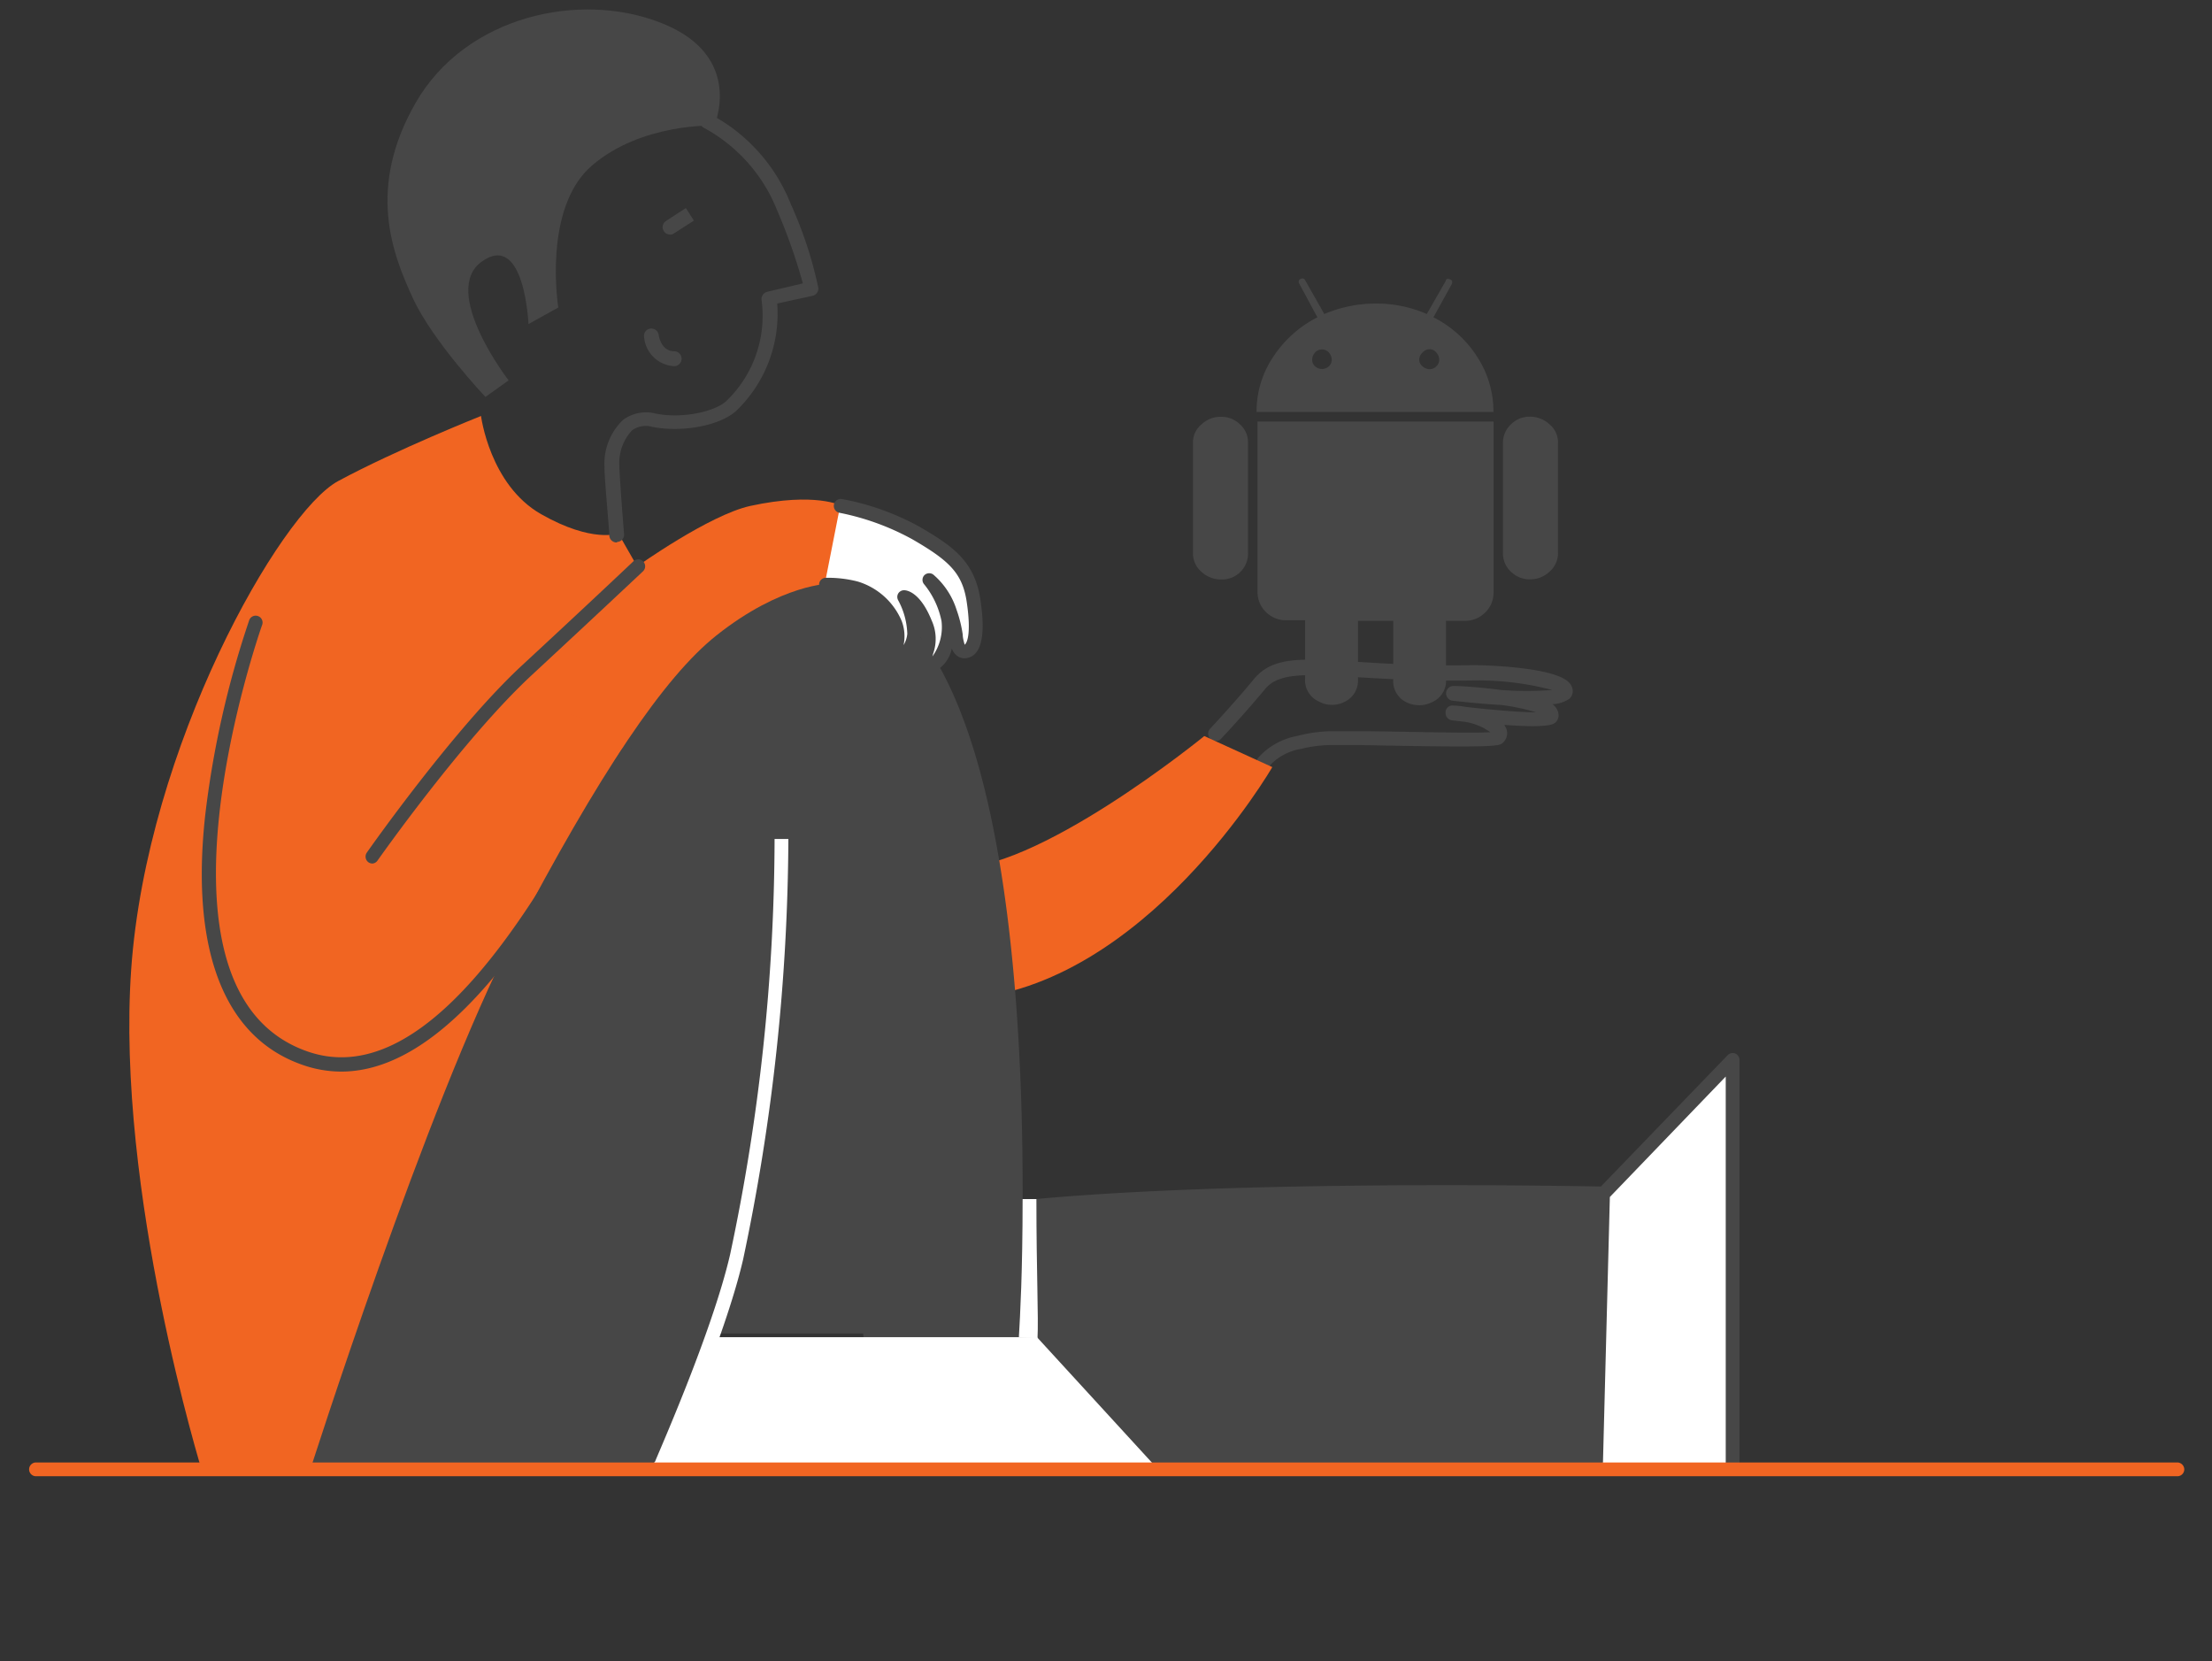 <svg id="Layer_1" data-name="Layer 1" xmlns="http://www.w3.org/2000/svg" viewBox="0 0 160.35 120.4"><rect x="0" y="0" width="160.35" height="120.4" fill="#333333" stroke="none"/><defs><style>.cls-1{fill:#fff;}.cls-2{fill:#474747;}.cls-3{fill:#f16522;}</style></defs><title>Android mid</title><polygon class="cls-1" points="125.76 76.46 116.17 86.66 115.86 106.17 125.76 106.17 125.76 76.46"/><path class="cls-2" d="M91.64,55.78a.57.57,0,0,1-.31-.1.53.53,0,0,1-.13-.75,5,5,0,0,1,2.85-1.59A10.33,10.33,0,0,1,96.42,53l2.17,0c2.47,0,7.91.17,9.44.07a4.22,4.22,0,0,0-1.83-.75l-.94-.11a.54.54,0,0,1-.47-.58.5.5,0,0,1,.57-.49c.33,0,.66.06,1,.11,1.93.22,3.93.38,5,.38h0a15.47,15.47,0,0,0-2.51-.53c-1.26-.07-2.53-.2-3.54-.31a.54.54,0,0,1-.48-.58.54.54,0,0,1,.54-.49h0c.49,0,1.94.09,3.43.29a24.5,24.5,0,0,0,3.72,0,21.12,21.12,0,0,0-5.73-.69c-3.51.06-6.26-.11-8.48-.24-3.61-.22-5.6-.35-6.6.86-1.43,1.73-3.19,3.61-3.21,3.62a.54.54,0,0,1-.76,0,.53.53,0,0,1,0-.76s1.75-1.87,3.15-3.57,3.54-1.5,7.51-1.26c2.19.14,4.92.31,8.39.24.89,0,5.81.14,6.92,1.23a.9.9,0,0,1,.3.66.74.74,0,0,1-.26.56,2.38,2.38,0,0,1-1.21.38,1.07,1.07,0,0,1,.16.14,1,1,0,0,1,.28.75.73.73,0,0,1-.23.44c-.14.12-.5.41-3.7.17a2,2,0,0,1,.15.29.93.93,0,0,1-.25,1c-.26.25-.4.38-10.38.17l-2.15,0a9.73,9.73,0,0,0-2.11.28,4,4,0,0,0-2.23,1.17A.54.54,0,0,1,91.64,55.78Z"/><path class="cls-3" d="M68.82,62.92c6.1.54,18.48-9.57,18.48-9.57l4.93,2.25S83,71.58,69.79,72.43C66.08,72.67,67,62.76,68.82,62.92Z"/><path class="cls-2" d="M90.47,40.06A1.88,1.88,0,0,1,88.54,42a2.08,2.08,0,0,1-1.44-.55,1.76,1.76,0,0,1-.62-1.38v-8a1.67,1.67,0,0,1,.62-1.31,2,2,0,0,1,1.41-.55,1.93,1.93,0,0,1,1.38.55,1.73,1.73,0,0,1,.58,1.31Zm.62-10.2a7.09,7.09,0,0,1,1.21-4A8.34,8.34,0,0,1,95.5,23l-1.3-2.41c-.1-.19-.06-.31.1-.38s.26,0,.31.1L96,22.76A9.59,9.59,0,0,1,99.74,22a9.16,9.16,0,0,1,3.69.76l1.38-2.41c0-.14.15-.17.31-.1s.2.19.1.38L103.91,23a8,8,0,0,1,3.17,2.86,7.22,7.22,0,0,1,1.18,4Zm.69,14.51a2.07,2.07,0,0,0,1.45.59h1.38v4.2a1.69,1.69,0,0,0,1,1.69,2,2,0,0,0,1.9,0,1.7,1.7,0,0,0,.93-1.65V45H101v4.2a1.7,1.7,0,0,0,.93,1.69,2.1,2.1,0,0,0,1.89,0,1.68,1.68,0,0,0,1-1.69V45h1.38a2.07,2.07,0,0,0,1.45-.59,2,2,0,0,0,.62-1.48V30.55H91.16V42.89A2,2,0,0,0,91.78,44.37Zm4.55-18.82a.67.67,0,0,0-1,0,.79.79,0,0,0-.21.52.64.64,0,0,0,.21.48.74.74,0,0,0,1,0,.64.64,0,0,0,.21-.48A.79.79,0,0,0,96.33,25.55Zm7.79,0a.63.63,0,0,0-.48-.24.72.72,0,0,0-.52.24.74.74,0,0,0-.24.52.61.61,0,0,0,.24.48.77.77,0,0,0,.52.21.66.66,0,0,0,.48-.21.64.64,0,0,0,.21-.48A.79.79,0,0,0,104.12,25.55Zm5.41,5.21a1.82,1.82,0,0,0-.58,1.38v7.92a1.82,1.82,0,0,0,.58,1.38,1.93,1.93,0,0,0,1.38.55,2,2,0,0,0,1.41-.55,1.76,1.76,0,0,0,.62-1.38v-8a1.67,1.67,0,0,0-.62-1.31,2.08,2.08,0,0,0-1.45-.55A1.89,1.89,0,0,0,109.53,30.76Z"/><path class="cls-2" d="M125.79,76.36a.51.51,0,0,0-.55.12L116.05,86c-4.21-.08-27.43-.44-41.92,1,.06-15.39-1.52-43.85-14-44.74-17.85-1.27-37.9,63.82-37.9,63.82H48l3.85-9.43H62.57c.63,6.45,8.44,10.12,8.44,10.12l45.19-.75.5-19.26,8.4-8.73v28a.5.5,0,0,0,1,0V76.83A.52.52,0,0,0,125.79,76.36Z"/><polygon class="cls-1" points="83.74 106.27 75.17 96.92 51.9 96.92 48.1 106.27 83.74 106.27"/><path class="cls-1" d="M48.45,106.22H47.26l.24-.31c0-.09,4.11-9.26,5.43-15a145.72,145.72,0,0,0,3.22-30.1h1a149.72,149.72,0,0,1-3.28,30.47C52.52,97.1,48.49,106.13,48.45,106.22Z"/><path class="cls-1" d="M75.21,97l-1.35-.09c.09-1.53.27-4.73.27-10h1C75.13,92.24,75.29,95.48,75.21,97Z"/><path class="cls-3" d="M157.84,107H2.61a.5.5,0,0,1-.5-.5.5.5,0,0,1,.5-.5H157.84a.51.51,0,0,1,.5.5A.5.5,0,0,1,157.84,107Z"/><path class="cls-3" d="M61,36.66l-.81,5.64s-3.53,0-8.26,3.76c-3.78,3-8.5,10-14.73,21.91s-14.82,38.9-14.82,38.9l-7.7-.12S8.38,86.39,9.51,70.26s10.79-33.12,15-35.39,10.36-4.72,10.36-4.72.63,5,4.36,7.12,5.59,1.39,5.59,1.39l1.37,2.39s5.23-3.73,8.2-4.38C59.14,35.64,61,36.66,61,36.66Z"/><path class="cls-1" d="M59.79,42.32a8.44,8.44,0,0,1,2.2.26,4.41,4.41,0,0,1,2.91,2.65c.45,1-.19,1.94.19,2.19s1-.25,1.17-1.35a6.12,6.12,0,0,0-.71-2.72s.77,0,1.48,1.88-.37,2.26.2,2.76c.82.72,1.62-1.45,1.48-3a6.67,6.67,0,0,0-1.31-3,5.11,5.11,0,0,1,1.51,2.3c.56,1.6.3,3,1,2.89s1-1.26.63-3.69-1.58-3.4-4.18-4.91a18.22,18.22,0,0,0-5.44-2"/><path class="cls-2" d="M67.56,48.64a1,1,0,0,1-.66-.27,1,1,0,0,1-.24-1.23,2.14,2.14,0,0,0,.1-1v0a2.15,2.15,0,0,1-1,1.76.9.9,0,0,1-.91,0c-.45-.29-.37-.79-.31-1.2a2,2,0,0,0-.07-1.21,4,4,0,0,0-2.55-2.36,8.08,8.08,0,0,0-2-.25.51.51,0,0,1-.54-.46.49.49,0,0,1,.45-.54,8.67,8.67,0,0,1,2.35.27A5.05,5.05,0,0,1,65.36,45a3.1,3.1,0,0,1,.14,1.76v0a1.93,1.93,0,0,0,.27-.82,5.41,5.41,0,0,0-.66-2.43.5.5,0,0,1,0-.49.5.5,0,0,1,.43-.24c.18,0,1.16.11,2,2.2a3.2,3.2,0,0,1,.11,2.38l-.06.22a3.63,3.63,0,0,0,.66-2.57A6.11,6.11,0,0,0,67,42.36a.49.49,0,0,1,0-.66.5.5,0,0,1,.66-.05,5.58,5.58,0,0,1,1.68,2.54A9.31,9.31,0,0,1,69.79,46c0,.24.09.56.14.73.23-.18.46-1,.15-3.09s-1.26-3-3.94-4.55a18.31,18.31,0,0,0-5.27-1.92.5.5,0,1,1,.16-1,18.65,18.65,0,0,1,5.61,2c2.48,1.44,4,2.52,4.43,5.28.14,1,.58,4-1,4.25a.87.87,0,0,1-.65-.14A1.09,1.09,0,0,1,69,47a2.41,2.41,0,0,1-1,1.52A1,1,0,0,1,67.56,48.64Z"/><path class="cls-3" d="M19.14,44.49S10.07,82,18.6,82.36,40.47,58,45.63,53.2"/><path class="cls-2" d="M24.73,77.67a8.52,8.52,0,0,1-2.92-.53c-5.56-2-8-8.27-6.94-18A69.18,69.18,0,0,1,18.05,45a.5.5,0,1,1,.94.33c-.09.26-9.24,26.3,3.16,30.83C30.86,79.38,38.79,65.38,43,57.85c.81-1.43,1.51-2.66,2.05-3.49a.51.51,0,0,1,.7-.15.5.5,0,0,1,.14.69c-.52.81-1.22,2-2,3.44C40,65.31,33,77.67,24.73,77.67Z"/><path class="cls-2" d="M27,62.59a.52.52,0,0,1-.29-.09.51.51,0,0,1-.12-.7c.06-.09,6.31-9,11.27-13.59s8.06-7.53,8.06-7.53a.5.5,0,0,1,.69.73s-3.09,2.91-8.07,7.53S27.43,62.29,27.37,62.37A.5.5,0,0,1,27,62.59Z"/><path class="cls-2" d="M44.7,39.32a.53.53,0,0,1-.53-.49c0-.44-.37-4.29-.35-5a4.38,4.38,0,0,1,1.34-3.39,2.79,2.79,0,0,1,2.34-.47c2,.41,4.4-.16,5.18-.93a8.55,8.55,0,0,0,2.53-7.26.55.55,0,0,1,.4-.63l2.59-.61a40.94,40.94,0,0,0-1.88-5.33,11.68,11.68,0,0,0-5.25-5.92.54.54,0,0,1,.44-1,12.59,12.59,0,0,1,5.81,6.49,29.38,29.38,0,0,1,2,6.08.54.54,0,0,1-.41.58L56.34,22a9.75,9.75,0,0,1-2.9,7.71c-1.11,1.11-3.93,1.67-6.15,1.23a1.71,1.71,0,0,0-1.47.25,3.44,3.44,0,0,0-.92,2.59c0,.58.24,3.75.34,4.92a.53.53,0,0,1-.49.58Z"/><path class="cls-2" d="M51.78,9.1S54,4.09,48,1.69s-14.25-.5-17.85,5.73-1.68,11-.24,14.15,5.28,7.2,5.28,7.2l1.68-1.2s-5-6.47-1.92-8.63,3.36,4.55,3.36,4.55l2.16-1.2S39.31,15.1,42.91,12,51.78,9.1,51.78,9.1Z"/><path class="cls-2" d="M48.87,26.54a2.31,2.31,0,0,1-2.18-2.12.52.52,0,0,1,.45-.6.54.54,0,0,1,.61.45h0c0,.12.21,1.19,1.12,1.19a.54.54,0,0,1,.54.54A.54.54,0,0,1,48.87,26.54Z"/><path class="cls-2" d="M48.58,17a.52.52,0,0,1-.45-.24.52.52,0,0,1,.15-.74c.49-.33,1.44-.94,1.44-.94l.58.91-1.43.92A.45.45,0,0,1,48.58,17Z"/></svg>